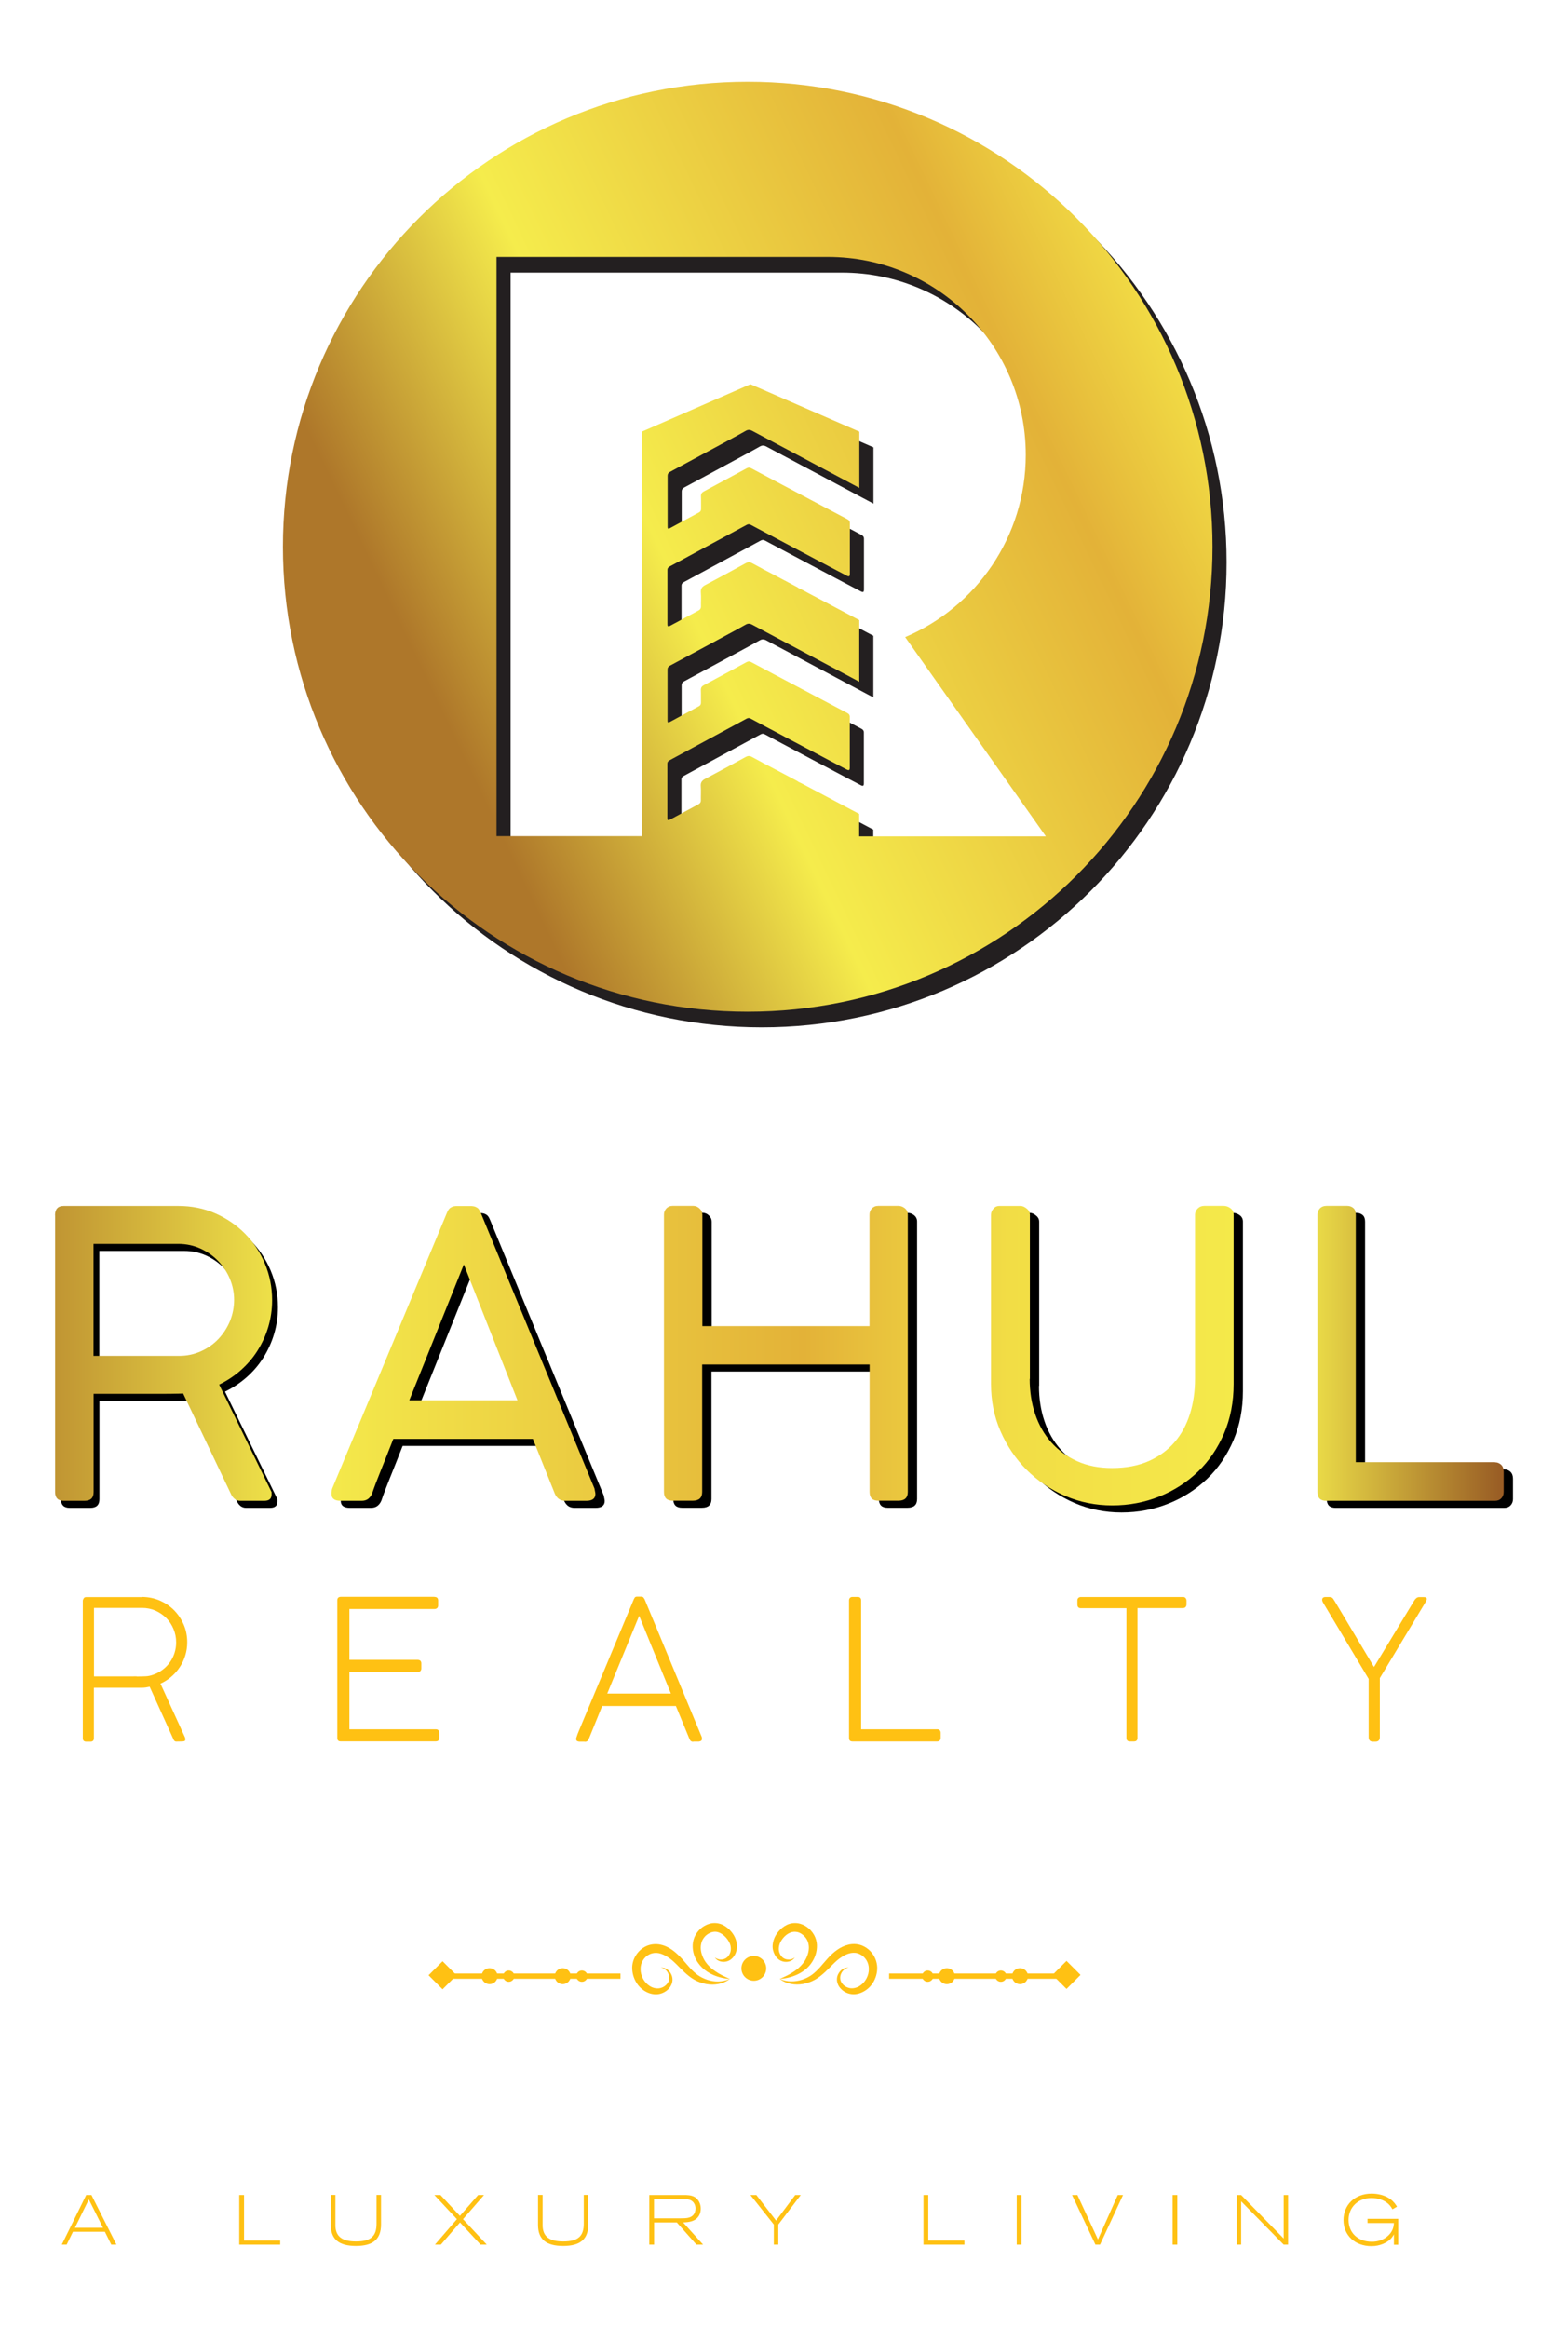 <?xml version="1.0" encoding="utf-8"?>
<!-- Generator: Adobe Illustrator 25.4.1, SVG Export Plug-In . SVG Version: 6.00 Build 0)  -->
<svg version="1.1" id="Layer_1" xmlns="http://www.w3.org/2000/svg" xmlns:xlink="http://www.w3.org/1999/xlink" x="0px" y="0px"
	 viewBox="0 0 166.99 247.79" style="enable-background:new 0 0 166.99 247.79;" xml:space="preserve">
<style type="text/css">
	.st0{fill:#93B6D6;}
	.st1{fill:#005EAD;}
	.st2{fill:#FFC113;}
	.st3{fill:#231F20;}
	.st4{fill:url(#SVGID_00000070077405396814869630000012140776408382665906_);}
	
		.st5{clip-path:url(#SVGID_00000098198055929608567930000002640616906257125543_);fill:url(#SVGID_00000016768436142872619490000016748891485508799662_);}
	
		.st6{clip-path:url(#SVGID_00000086687582742257880740000010350755672624919720_);fill:url(#SVGID_00000049912965912522028180000011942183131321771957_);}
	
		.st7{clip-path:url(#SVGID_00000150101848896359145800000010348260582982138295_);fill:url(#SVGID_00000168809459705869159330000011839973758300206012_);}
	
		.st8{clip-path:url(#SVGID_00000018200751453561308240000016211162397739635592_);fill:url(#SVGID_00000111890844131187236910000001304913594145932943_);}
	
		.st9{clip-path:url(#SVGID_00000151532704594400544990000010134757970906955165_);fill:url(#SVGID_00000023978767933991968330000009210080162015448474_);}
	.st10{fill:url(#SVGID_00000108294272611732454600000012682224359688855722_);}
	
		.st11{clip-path:url(#SVGID_00000159465442744892339540000003191513466306966679_);fill:url(#SVGID_00000173133700667033651590000010547978835088136587_);}
	
		.st12{clip-path:url(#SVGID_00000094577677450714450710000005263603890531680430_);fill:url(#SVGID_00000113353126197933048520000013303660929177616550_);}
	
		.st13{clip-path:url(#SVGID_00000085213062980538240880000005728088271664473531_);fill:url(#SVGID_00000076595029806976685220000002974300000580481725_);}
	
		.st14{clip-path:url(#SVGID_00000179634111681740916710000008221957000513552773_);fill:url(#SVGID_00000054948968976864315600000016446256946640001952_);}
	
		.st15{clip-path:url(#SVGID_00000047039494198594443090000011294734682911432329_);fill:url(#SVGID_00000085949611197383595070000001217851021182371987_);}
	.st16{fill:none;stroke:url(#SVGID_00000043441306063134600790000002540374466466458534_);stroke-width:3;stroke-miterlimit:10;}
	.st17{fill:#FFFFFF;}
	.st18{fill:url(#SVGID_00000150075870329357632560000014404271727451024272_);}
	
		.st19{clip-path:url(#SVGID_00000025426967498291323280000006764745422459875746_);fill:url(#SVGID_00000147914201024325993550000017633842988792544934_);}
	
		.st20{clip-path:url(#SVGID_00000134235173321592186570000017292135498284700054_);fill:url(#SVGID_00000030448567687395551540000006629576978156701840_);}
	
		.st21{clip-path:url(#SVGID_00000029028878941810185290000013526957740084791740_);fill:url(#SVGID_00000057107498885870632200000010810777370965870478_);}
	
		.st22{clip-path:url(#SVGID_00000129176917475240463390000008916923900969319317_);fill:url(#SVGID_00000114067022113184647270000012020367882225306252_);}
	
		.st23{clip-path:url(#SVGID_00000073685519693150090020000013287798810972233110_);fill:url(#SVGID_00000012470770311254235320000015234313710625573051_);}
	.st24{fill-rule:evenodd;clip-rule:evenodd;fill:#B4922F;}
	.st25{fill-rule:evenodd;clip-rule:evenodd;fill:#FFFFFF;}
	.st26{fill:none;stroke:#B4922F;stroke-width:0.5;stroke-miterlimit:10;}
	.st27{clip-path:url(#SVGID_00000041264245675096086190000013495845983728712085_);}
	
		.st28{clip-path:url(#SVGID_00000041264245675096086190000013495845983728712085_);fill:none;stroke:url(#SVGID_00000037657795492369240300000009022532153365784455_);stroke-width:4;stroke-miterlimit:10;}
	.st29{fill:none;stroke:url(#SVGID_00000059998186578691687340000005134867100458703232_);stroke-width:3;stroke-miterlimit:10;}
	.st30{fill:url(#SVGID_00000078760561182350051540000013796265918369062278_);}
	
		.st31{clip-path:url(#SVGID_00000143608040797854149020000000762751566145168529_);fill:url(#SVGID_00000104689524036419175560000010422652794712283522_);}
	
		.st32{clip-path:url(#SVGID_00000056396638616854527490000004369158733144921274_);fill:url(#SVGID_00000018219798952178675320000003110624923092736405_);}
	
		.st33{clip-path:url(#SVGID_00000176001665545578921070000010237640696711457199_);fill:url(#SVGID_00000008114883575964651520000017820179461456704170_);}
	
		.st34{clip-path:url(#SVGID_00000128486472662973392940000007053512573892387978_);fill:url(#SVGID_00000162341275283205437290000001837644547489285013_);}
	
		.st35{clip-path:url(#SVGID_00000168803607765479951390000016204345540470308028_);fill:url(#SVGID_00000142165475884298337780000002061765896479947706_);}
	.st36{fill:url(#SVGID_00000163780767882048808550000008239078633245703359_);}
	.st37{fill:url(#SVGID_00000055666140803210409230000001042814882680467618_);}
	.st38{fill:url(#SVGID_00000046311331238971952210000011895143145987570344_);}
	.st39{fill:url(#SVGID_00000086650215253529333850000005011510265038212537_);}
	.st40{fill:url(#SVGID_00000104676203902702683820000011643412981313269389_);}
	.st41{fill:url(#SVGID_00000026865604640359415080000010573629475166138539_);}
	.st42{fill:url(#SVGID_00000165918331562408869810000017617862973167017120_);}
	.st43{fill:url(#SVGID_00000051349722392590287030000016028180299062672021_);}
	.st44{clip-path:url(#SVGID_00000032613841910730646840000012701086363754411703_);}
	.st45{fill:none;stroke:url(#SVGID_00000108303304354849489130000013571672771905113473_);stroke-width:3;stroke-miterlimit:10;}
	.st46{fill:none;stroke:url(#SVGID_00000111168077497461907090000000666142818371439026_);stroke-width:3;stroke-miterlimit:10;}
	.st47{fill:none;stroke:url(#SVGID_00000127724376878397844100000006540757808304662964_);stroke-width:3;stroke-miterlimit:10;}
	.st48{clip-path:url(#SVGID_00000038392758803893410050000003755753368502558887_);fill:#FFFFFF;}
	.st49{clip-path:url(#SVGID_00000038392758803893410050000003755753368502558887_);fill:none;}
	.st50{clip-path:url(#SVGID_00000038392758803893410050000003755753368502558887_);}
	.st51{clip-path:url(#SVGID_00000182529902545505533860000002618244426089113244_);fill:#8E8F90;}
	.st52{clip-path:url(#SVGID_00000094619096108332960790000002609576830297190541_);}
	.st53{clip-path:url(#SVGID_00000094619096108332960790000002609576830297190541_);fill:#8E8F90;}
	
		.st54{clip-path:url(#SVGID_00000038392758803893410050000003755753368502558887_);fill:none;stroke:url(#SVGID_00000001631323539500875500000018274583005088850837_);stroke-width:3;stroke-miterlimit:10;}
	
		.st55{clip-path:url(#SVGID_00000038392758803893410050000003755753368502558887_);fill:none;stroke:url(#SVGID_00000085238258158617723280000001490098708035018426_);stroke-width:3;stroke-miterlimit:10;}
	.st56{opacity:0.88;}
	.st57{fill:none;stroke:#005EAD;stroke-miterlimit:10;}
	.st58{fill:none;stroke:url(#SVGID_00000031204975722085548980000007116917491443392421_);stroke-width:3;stroke-miterlimit:10;}
	.st59{fill:#B4922F;}
	.st60{opacity:0.2;clip-path:url(#SVGID_00000119823095839064617260000008987527177573196436_);}
	.st61{opacity:0.11;}
	.st62{fill:#1F427C;}
	.st63{fill:#C29144;}
	.st64{clip-path:url(#SVGID_00000160875027032463309040000008995995426597019293_);}
	.st65{clip-path:url(#SVGID_00000032627155000289582770000008039271232202310060_);}
	.st66{clip-path:url(#SVGID_00000084526928530560863640000018003473435338962821_);}
	.st67{fill:url(#SVGID_00000003807686185782007500000010547976861567965112_);}
	
		.st68{clip-path:url(#SVGID_00000180353435552202847810000013739534110927285905_);fill:url(#SVGID_00000087381942268553541820000010027901368436468609_);}
	
		.st69{clip-path:url(#SVGID_00000082354788468796602680000007888919644758207401_);fill:url(#SVGID_00000052804652605433054270000012537460657670975916_);}
	
		.st70{clip-path:url(#SVGID_00000146466362060778655630000008479193770156215175_);fill:url(#SVGID_00000175288823004058247640000009432190011894001305_);}
	
		.st71{clip-path:url(#SVGID_00000019673509396851890800000002641749273356454810_);fill:url(#SVGID_00000144338562975480359260000009659476490729470911_);}
	
		.st72{clip-path:url(#SVGID_00000101790159366943280350000017412144958318393728_);fill:url(#SVGID_00000137094830861699523410000007539144336177714610_);}
	
		.st73{fill:none;stroke:url(#SVGID_00000115495667564206364660000013640214951932250286_);stroke-width:3.638;stroke-miterlimit:10;}
	.st74{opacity:0.28;}
	.st75{clip-path:url(#SVGID_00000016033836800157721720000010087812565203547015_);}
	.st76{fill:none;}
	.st77{opacity:0.4;clip-path:url(#SVGID_00000142148337512760686490000011464728514911493039_);}
	.st78{opacity:0.4;}
	.st79{clip-path:url(#SVGID_00000060001617819123739270000015032871090048359571_);}
	.st80{opacity:0.4;clip-path:url(#SVGID_00000057105736743141799940000004305074912803959700_);}
	.st81{clip-path:url(#SVGID_00000172438149491402259460000003690617594857125027_);}
	.st82{clip-path:url(#SVGID_00000145045485407820041670000000408710608721243278_);}
	.st83{fill:none;stroke:#B4922F;stroke-width:1.679;stroke-miterlimit:10;}
	.st84{fill:none;stroke:#B4922F;stroke-width:1.627;stroke-miterlimit:10;}
	.st85{opacity:0.2;}
	.st86{opacity:0.5;}
	.st87{fill:none;stroke:#FFFFFF;stroke-miterlimit:10;}
	.st88{fill:none;stroke:#FFFFFF;stroke-width:0.95;stroke-miterlimit:10;}
	.st89{fill:#FFFFFF;stroke:#414142;stroke-width:0.75;stroke-miterlimit:10;}
	.st90{fill-rule:evenodd;clip-rule:evenodd;fill:#D29751;}
	.st91{fill-rule:evenodd;clip-rule:evenodd;fill:#1F427C;}
	.st92{fill:url(#SVGID_00000127743418007759318560000012640526180282250651_);}
	
		.st93{clip-path:url(#SVGID_00000124844457585091143120000005201357603577233598_);fill:url(#SVGID_00000151539327696348602350000011930882108208860854_);}
	
		.st94{clip-path:url(#SVGID_00000080906482488750479480000017937712352714749062_);fill:url(#SVGID_00000158708543625278423760000017349914066673628562_);}
	
		.st95{clip-path:url(#SVGID_00000041987632221816757360000005983076052630424497_);fill:url(#SVGID_00000052105081014003600170000002716430621085589905_);}
	
		.st96{clip-path:url(#SVGID_00000027599458028557337100000011723454516725895306_);fill:url(#SVGID_00000088816007308076364900000017151693267987272882_);}
	
		.st97{clip-path:url(#SVGID_00000029763326002411437140000001928547760312209830_);fill:url(#SVGID_00000178890895853360756440000009972124203697991049_);}
</style>
<g>
	<g>
		<path class="st2" d="M15.15,169.99c0.67,0.01,1.3,0.14,1.88,0.39c0.58,0.26,1.09,0.6,1.52,1.04c0.43,0.44,0.77,0.95,1.02,1.53
			c0.25,0.58,0.37,1.21,0.37,1.87c0,0.49-0.07,0.96-0.21,1.41s-0.33,0.86-0.59,1.24c-0.25,0.38-0.55,0.72-0.9,1.02
			c-0.35,0.3-0.73,0.54-1.15,0.73l2.6,5.7c0.03,0.08,0.05,0.14,0.05,0.19c0,0.07-0.01,0.12-0.02,0.16
			c-0.01,0.03-0.05,0.06-0.11,0.08c-0.06,0.02-0.16,0.03-0.29,0.03c-0.13,0-0.32,0.01-0.56,0.01c-0.12,0-0.21-0.07-0.27-0.2
			l-2.55-5.64c-0.14,0.03-0.28,0.06-0.42,0.08c-0.14,0.02-0.3,0.03-0.48,0.03h-5.04v5.37c0,0.25-0.12,0.37-0.37,0.37H9.19
			c-0.25,0-0.37-0.12-0.37-0.37v-14.68c0.04-0.12,0.09-0.21,0.13-0.26c0.05-0.05,0.13-0.08,0.24-0.08H15.15z M14.55,178.46h0.17
			c0.27,0,0.54-0.01,0.8-0.02c0.26-0.01,0.52-0.07,0.78-0.16c0.36-0.12,0.69-0.3,0.99-0.52c0.3-0.22,0.56-0.48,0.78-0.78
			c0.22-0.3,0.39-0.63,0.51-1c0.12-0.37,0.18-0.75,0.18-1.15c0-0.5-0.09-0.97-0.28-1.42c-0.19-0.45-0.44-0.84-0.77-1.17
			c-0.33-0.33-0.71-0.59-1.15-0.79c-0.44-0.19-0.92-0.29-1.43-0.29h-5.12v7.29H14.55z"/>
		<path class="st2" d="M46.27,169.99c0.26,0,0.39,0.13,0.39,0.39v0.51c0,0.12-0.03,0.21-0.1,0.28s-0.17,0.11-0.31,0.11h-9.04v5.41
			h7.27c0.12,0,0.21,0.03,0.28,0.09c0.07,0.06,0.11,0.16,0.11,0.29v0.53c0,0.12-0.03,0.21-0.1,0.28c-0.07,0.07-0.16,0.1-0.29,0.1
			h-7.27v6.1h9.18c0.26,0,0.39,0.13,0.39,0.38v0.54c0,0.25-0.13,0.37-0.38,0.37H36.25c-0.1,0-0.18-0.03-0.24-0.09
			c-0.06-0.06-0.09-0.15-0.09-0.27v-14.64c0-0.14,0.03-0.24,0.1-0.3c0.07-0.06,0.16-0.09,0.28-0.09H46.27z"/>
		<path class="st2" d="M61.37,185.01c0.05-0.16,0.1-0.31,0.15-0.44c0.05-0.13,0.1-0.26,0.15-0.37l5.82-13.94
			c0.03-0.08,0.08-0.15,0.12-0.21s0.13-0.09,0.24-0.09h0.04h0.34h0.04c0.12,0,0.2,0.03,0.25,0.09s0.09,0.12,0.13,0.19l6.08,14.65
			c0.01,0.01,0.01,0.05,0.02,0.1c0.01,0.05,0.01,0.09,0.01,0.11c0,0.17-0.11,0.26-0.33,0.29h-0.55c-0.01,0-0.03,0-0.04,0.01
			c-0.01,0-0.03,0.01-0.04,0.01c-0.17,0-0.3-0.1-0.37-0.29l-1.45-3.52h-7.85c-0.27,0.66-0.53,1.29-0.77,1.9
			c-0.25,0.6-0.47,1.15-0.67,1.65c-0.08,0.17-0.2,0.26-0.36,0.26c-0.04,0-0.07,0-0.09-0.01h-0.55c-0.22-0.02-0.33-0.11-0.33-0.27
			c0-0.01,0-0.03,0-0.05C61.36,185.04,61.36,185.02,61.37,185.01z M64.67,180.28h6.78l-3.38-8.28L64.67,180.28z"/>
		<path class="st2" d="M99.8,184.08c0.12,0,0.21,0.03,0.28,0.1s0.1,0.16,0.1,0.29v0.54c0,0.11-0.03,0.2-0.1,0.27
			c-0.07,0.07-0.16,0.1-0.28,0.1h-9.01c-0.25,0-0.37-0.12-0.37-0.37v-14.65c0-0.11,0.03-0.2,0.1-0.27c0.07-0.07,0.16-0.1,0.28-0.1
			h0.54c0.12,0,0.21,0.03,0.27,0.09c0.07,0.06,0.1,0.16,0.1,0.28v13.72H99.8z"/>
		<path class="st2" d="M125.95,169.99c0.12,0,0.21,0.03,0.28,0.09c0.07,0.06,0.12,0.16,0.13,0.28v0.42c0,0.12-0.03,0.21-0.1,0.29
			c-0.07,0.08-0.17,0.11-0.31,0.11h-4.81V185c0,0.26-0.13,0.38-0.38,0.38h-0.42c-0.26,0-0.38-0.13-0.38-0.38v-13.81h-4.85
			c-0.25,0-0.37-0.13-0.37-0.4v-0.42c0-0.12,0.03-0.21,0.1-0.27c0.07-0.07,0.16-0.1,0.27-0.1H125.95z"/>
		<path class="st2" d="M140.9,170.59c-0.06-0.1-0.09-0.2-0.09-0.29c0-0.2,0.12-0.3,0.37-0.3h0.36c0.08,0,0.14,0.01,0.19,0.02
			c0.05,0.01,0.1,0.03,0.15,0.06c0.04,0.03,0.09,0.08,0.13,0.15c0.04,0.07,0.1,0.16,0.17,0.27l4.15,6.95l4.29-7.08
			c0.15-0.24,0.32-0.36,0.52-0.36h0.51c0.2,0,0.3,0.07,0.3,0.2c-0.01,0.03-0.02,0.08-0.03,0.12c-0.01,0.05-0.04,0.1-0.07,0.16
			l-4.9,8.14v6.29c0,0.32-0.16,0.48-0.48,0.48h-0.25c-0.31,0-0.46-0.16-0.46-0.48v-6.2L140.9,170.59z"/>
	</g>
	<g>
		<path class="st2" d="M9.74,233.66l2.66,5.28h-0.55l-0.68-1.37H7.77l-0.67,1.37H6.58l2.6-5.28H9.74z M9.46,234.13l-1.48,3.02h2.99
			L9.46,234.13z"/>
		<path class="st2" d="M25.99,233.66v4.84h3.85v0.44h-4.36v-5.28H25.99z"/>
		<path class="st2" d="M35.23,233.65h0.49v3.15c-0.03,1.35,0.81,1.8,2.19,1.8c1.62,0,2.19-0.58,2.19-1.89v-3.06h0.48v3.14
			c0,1.6-0.88,2.29-2.67,2.29c-1.8,0-2.68-0.7-2.68-2.23V233.65z"/>
		<path class="st2" d="M50.92,233.66h0.63l-2.24,2.57l2.53,2.71h-0.66l-2.19-2.36l-2.04,2.36h-0.63l2.34-2.71l-2.4-2.57h0.65
			l2.07,2.22L50.92,233.66z"/>
		<path class="st2" d="M57.3,233.65h0.49v3.15c-0.03,1.35,0.81,1.8,2.19,1.8c1.62,0,2.19-0.58,2.19-1.89v-3.06h0.48v3.14
			c0,1.6-0.88,2.29-2.67,2.29c-1.8,0-2.68-0.7-2.68-2.23V233.65z"/>
		<path class="st2" d="M72.8,233.66c0.36,0,0.79,0,1.16,0.2c0.4,0.23,0.67,0.7,0.67,1.24c0,0.38-0.12,0.82-0.51,1.12
			c-0.4,0.31-0.97,0.34-1.37,0.36l2.13,2.36h-0.71l-2.09-2.36h-2.42v2.36h-0.51v-5.28H72.8z M69.65,236.14h2.84
			c0.54,0,1.02-0.01,1.33-0.34c0.18-0.19,0.25-0.47,0.25-0.71c0-0.34-0.16-0.63-0.36-0.78c-0.27-0.21-0.61-0.21-0.9-0.21h-3.16
			V236.14z"/>
		<path class="st2" d="M84.69,233.66h0.59l-2.39,3.14v2.14h-0.48v-2.14l-2.49-3.14h0.63l2.1,2.72L84.69,233.66z"/>
		<path class="st2" d="M98.86,233.66v4.84h3.85v0.44h-4.36v-5.28H98.86z"/>
		<path class="st2" d="M108.28,233.66h0.5v5.28h-0.5V233.66z"/>
		<path class="st2" d="M119.04,233.66h0.56l-2.45,5.28h-0.49l-2.49-5.28h0.57l2.19,4.73L119.04,233.66z"/>
		<path class="st2" d="M124.88,233.66h0.5v5.28h-0.5V233.66z"/>
		<path class="st2" d="M137.18,233.66v5.28h-0.47l-4.53-4.61v4.61h-0.47v-5.28h0.47l4.53,4.63v-4.63H137.18z"/>
		<path class="st2" d="M148.44,237.86c-0.07,0.13-0.2,0.37-0.49,0.61c-0.3,0.25-0.96,0.63-1.89,0.63c-1.77,0-2.98-1.16-2.98-2.77
			c0-1.59,1.17-2.82,3-2.82c0.71,0,1.45,0.19,1.98,0.58c0.38,0.28,0.58,0.58,0.72,0.81l-0.49,0.28c-0.1-0.18-0.21-0.37-0.45-0.59
			c-0.49-0.43-1.14-0.61-1.79-0.61c-1.46,0-2.43,1.03-2.43,2.33c0,1.35,0.97,2.32,2.49,2.32c0.63,0,1.25-0.2,1.71-0.63
			c0.56-0.51,0.61-1.05,0.63-1.36h-2.81v-0.45h3.27v2.76h-0.46V237.86z"/>
	</g>
	<g>
		<g>
			<g>
				<g>
					<g>
						<rect x="47.93" y="210.08" class="st2" width="18.15" height="0.56"/>
					</g>
				</g>
			</g>
			<g>
				<g>
					<circle class="st2" cx="52.14" cy="210.36" r="0.85"/>
				</g>
				<g>
					<path class="st2" d="M54.78,210.36c0,0.33-0.27,0.6-0.6,0.6c-0.33,0-0.6-0.27-0.6-0.6s0.27-0.6,0.6-0.6
						C54.51,209.76,54.78,210.03,54.78,210.36z"/>
				</g>
			</g>
			<g>
				<g>
					<circle class="st2" cx="59.93" cy="210.36" r="0.85"/>
				</g>
				<g>
					<circle class="st2" cx="61.97" cy="210.36" r="0.6"/>
				</g>
			</g>
			<g>
				<g>
					<g>
						<path class="st2" d="M70.37,209.45c0.21-0.02,0.43,0.03,0.62,0.15c0.19,0.12,0.35,0.29,0.46,0.49
							c0.11,0.2,0.18,0.44,0.17,0.68c-0.01,0.24-0.09,0.48-0.22,0.69c-0.26,0.41-0.7,0.7-1.19,0.8c-0.5,0.1-1.01-0.02-1.43-0.25
							c-0.86-0.46-1.4-1.41-1.45-2.39c-0.03-0.49,0.1-1.01,0.37-1.44c0.26-0.43,0.64-0.79,1.11-1.01c0.47-0.22,1.02-0.27,1.51-0.17
							c0.49,0.1,0.93,0.32,1.3,0.59c0.37,0.27,0.7,0.59,0.99,0.9c0.29,0.32,0.55,0.64,0.82,0.94c0.27,0.3,0.55,0.57,0.86,0.8
							c0.31,0.22,0.67,0.4,1.04,0.52c0.75,0.25,1.59,0.26,2.37-0.08c-0.67,0.53-1.61,0.68-2.48,0.53c-0.44-0.08-0.86-0.23-1.26-0.45
							c-0.4-0.22-0.74-0.51-1.06-0.8c-0.64-0.59-1.15-1.23-1.79-1.62c-0.31-0.2-0.64-0.36-0.97-0.42c-0.33-0.06-0.65-0.02-0.94,0.11
							c-0.29,0.13-0.55,0.36-0.72,0.64c-0.18,0.28-0.26,0.6-0.26,0.94c-0.01,0.69,0.35,1.39,0.93,1.78c0.29,0.2,0.63,0.3,0.97,0.28
							c0.33-0.02,0.68-0.19,0.9-0.46c0.24-0.26,0.32-0.64,0.19-1C71.1,209.84,70.8,209.51,70.37,209.45z"/>
					</g>
				</g>
				<g>
					<g>
						<path class="st2" d="M77.75,210.66c-0.62-0.04-1.23-0.18-1.82-0.44c-0.58-0.26-1.14-0.66-1.54-1.21
							c-0.41-0.54-0.65-1.24-0.62-1.97c0.02-0.36,0.12-0.74,0.3-1.06c0.18-0.32,0.43-0.61,0.73-0.83c0.3-0.21,0.66-0.38,1.05-0.43
							c0.39-0.05,0.8,0.02,1.14,0.19c0.34,0.17,0.62,0.4,0.85,0.67c0.23,0.26,0.42,0.57,0.53,0.91c0.11,0.34,0.16,0.71,0.08,1.08
							c-0.08,0.36-0.25,0.69-0.52,0.93c-0.54,0.51-1.47,0.42-1.8-0.14c0.24,0.2,0.54,0.26,0.81,0.22c0.27-0.04,0.5-0.18,0.65-0.39
							c0.15-0.2,0.24-0.45,0.24-0.7c0.01-0.24-0.04-0.49-0.16-0.72c-0.23-0.45-0.63-0.86-1.06-1.04c-0.22-0.09-0.43-0.12-0.65-0.08
							c-0.22,0.03-0.43,0.13-0.62,0.26c-0.2,0.13-0.36,0.32-0.48,0.52c-0.13,0.21-0.18,0.43-0.22,0.68
							c-0.06,0.49,0.09,1.02,0.35,1.5c0.27,0.47,0.67,0.88,1.16,1.21C76.63,210.16,77.18,210.42,77.75,210.66z"/>
					</g>
				</g>
			</g>
			<g>
				
					<rect x="46.09" y="209.18" transform="matrix(-0.707 -0.707 0.707 -0.707 -68.171 392.233)" class="st2" width="2.11" height="2.11"/>
			</g>
		</g>
		<g>
			<g>
				<g>
					<g>
						<rect x="94.69" y="210.08" class="st2" width="18.15" height="0.56"/>
					</g>
				</g>
			</g>
			<g>
				<g>
					<path class="st2" d="M107.78,210.36c0,0.47,0.38,0.85,0.85,0.85c0.47,0,0.85-0.38,0.85-0.85c0-0.47-0.38-0.85-0.85-0.85
						C108.16,209.51,107.78,209.89,107.78,210.36z"/>
				</g>
				<g>
					<circle class="st2" cx="106.59" cy="210.36" r="0.6"/>
				</g>
			</g>
			<g>
				<g>
					<circle class="st2" cx="100.84" cy="210.36" r="0.85"/>
				</g>
				<g>
					<circle class="st2" cx="98.8" cy="210.36" r="0.6"/>
				</g>
			</g>
			<g>
				<g>
					<g>
						<path class="st2" d="M90.39,209.45c-0.42,0.06-0.73,0.39-0.85,0.74c-0.13,0.36-0.04,0.74,0.19,1c0.22,0.27,0.57,0.43,0.9,0.46
							c0.33,0.02,0.68-0.08,0.97-0.28c0.58-0.39,0.94-1.09,0.93-1.78c0-0.34-0.09-0.67-0.26-0.94c-0.17-0.28-0.43-0.51-0.72-0.64
							c-0.29-0.14-0.6-0.17-0.94-0.11c-0.33,0.06-0.66,0.22-0.97,0.42c-0.64,0.39-1.15,1.04-1.79,1.62
							c-0.32,0.29-0.66,0.58-1.06,0.8c-0.4,0.22-0.82,0.37-1.26,0.45c-0.87,0.15-1.81,0-2.48-0.53c0.77,0.34,1.62,0.32,2.37,0.08
							c0.37-0.12,0.73-0.3,1.04-0.52c0.31-0.23,0.59-0.5,0.86-0.8c0.27-0.3,0.53-0.62,0.82-0.94c0.29-0.32,0.62-0.64,0.99-0.9
							c0.37-0.27,0.81-0.48,1.3-0.59c0.49-0.1,1.04-0.06,1.51,0.17c0.47,0.22,0.85,0.58,1.11,1.01c0.26,0.43,0.39,0.95,0.37,1.44
							c-0.04,0.98-0.58,1.93-1.45,2.39c-0.42,0.23-0.93,0.36-1.43,0.25c-0.49-0.1-0.92-0.39-1.19-0.8
							c-0.13-0.21-0.21-0.45-0.22-0.69c-0.01-0.25,0.05-0.48,0.17-0.68c0.11-0.2,0.27-0.37,0.46-0.49
							C89.96,209.48,90.19,209.43,90.39,209.45z"/>
					</g>
				</g>
				<g>
					<g>
						<path class="st2" d="M83.02,210.66c0.57-0.24,1.12-0.5,1.6-0.84c0.48-0.33,0.89-0.74,1.16-1.21c0.26-0.48,0.41-1.01,0.35-1.5
							c-0.03-0.25-0.09-0.47-0.22-0.68c-0.12-0.2-0.29-0.39-0.48-0.52c-0.19-0.14-0.41-0.24-0.62-0.26
							c-0.21-0.03-0.43-0.01-0.65,0.08c-0.44,0.17-0.84,0.59-1.06,1.04c-0.11,0.23-0.16,0.48-0.16,0.72c0.01,0.25,0.09,0.5,0.24,0.7
							c0.15,0.21,0.37,0.35,0.65,0.39c0.27,0.04,0.57-0.01,0.81-0.22c-0.32,0.56-1.26,0.66-1.8,0.14c-0.27-0.24-0.44-0.58-0.52-0.93
							c-0.08-0.36-0.03-0.74,0.08-1.08c0.11-0.34,0.3-0.65,0.53-0.91c0.23-0.27,0.51-0.5,0.85-0.67c0.34-0.17,0.75-0.24,1.14-0.19
							c0.39,0.05,0.75,0.21,1.05,0.43c0.3,0.22,0.55,0.51,0.73,0.83c0.18,0.32,0.29,0.71,0.3,1.06c0.03,0.73-0.22,1.42-0.62,1.97
							c-0.4,0.56-0.96,0.95-1.54,1.21C84.25,210.48,83.64,210.62,83.02,210.66z"/>
					</g>
				</g>
			</g>
			<g>
				
					<rect x="112.56" y="209.18" transform="matrix(0.707 -0.707 0.707 0.707 -115.38 141.918)" class="st2" width="2.11" height="2.11"/>
			</g>
		</g>
		<g>
			<circle class="st2" cx="80.28" cy="209.53" r="1.32"/>
		</g>
		<g>
			<path class="st2" d="M80.96,209.53c0,0.37-0.3,0.68-0.68,0.68c-0.37,0-0.68-0.3-0.68-0.68c0-0.37,0.3-0.68,0.68-0.68
				C80.66,208.85,80.96,209.15,80.96,209.53z"/>
		</g>
	</g>
	<g>
		<path class="st3" d="M81.13,10.36c-27.34,0-49.5,22.16-49.5,49.5c0,27.34,22.16,49.5,49.5,49.5s49.5-22.16,49.5-49.5
			C130.63,32.52,108.47,10.36,81.13,10.36z M93,90.7v-2.39c-1.83-0.97-3.66-1.94-5.49-2.91c-0.11-0.06-0.22-0.12-0.33-0.18
			l-0.31-0.16c-0.07-0.03-0.14-0.07-0.21-0.1c-0.1-0.04-0.18-0.09-0.25-0.15l-2.74-1.45c-0.09-0.04-0.18-0.09-0.27-0.14
			c-0.04-0.02-0.08-0.05-0.13-0.07l-0.58-0.3v-0.01c-0.37-0.2-0.75-0.4-1.12-0.6c-0.23-0.13-0.43-0.12-0.66,0.01
			c-1.42,0.78-2.85,1.56-4.28,2.31c-0.37,0.19-0.54,0.4-0.5,0.83c0.04,0.48,0,0.97,0.01,1.45c0.01,0.23-0.09,0.36-0.28,0.46
			c-1.01,0.54-2.01,1.08-3.01,1.62c-0.22,0.12-0.28,0.04-0.28-0.17c0-1.92,0-3.85,0-5.77c0-0.21,0.11-0.32,0.28-0.4
			c1.51-0.82,3.02-1.63,4.53-2.45c1.2-0.65,2.41-1.3,3.61-1.95c0.16-0.09,0.3-0.1,0.46-0.01c2.81,1.5,5.62,2.99,8.44,4.48
			c0.59,0.31,1.18,0.62,1.77,0.93c0.25,0.13,0.34,0.09,0.34-0.2c0-1.8,0-3.6,0-5.4c0-0.21-0.1-0.32-0.27-0.41
			c-2.6-1.37-5.2-2.75-7.79-4.12c-0.81-0.43-1.62-0.86-2.42-1.29c-0.18-0.1-0.33-0.11-0.51-0.01c-1.52,0.83-3.04,1.64-4.56,2.46
			c-0.21,0.11-0.32,0.26-0.31,0.52c0.02,0.44,0,0.89,0.01,1.33c0,0.18-0.05,0.3-0.22,0.39c-1.03,0.55-2.06,1.11-3.09,1.67
			c-0.21,0.11-0.25,0.05-0.25-0.15c0-1.81,0-3.62,0-5.43c0-0.2,0.09-0.32,0.26-0.41c2.07-1.11,4.14-2.23,6.21-3.35
			c0.61-0.33,1.23-0.66,1.84-1.01c0.24-0.14,0.44-0.14,0.69-0.01c2.53,1.35,5.06,2.69,7.59,4.04c1.28,0.68,2.55,1.36,3.83,2.04
			v-6.56c-1.83-0.97-3.66-1.94-5.49-2.91c-0.11-0.06-0.22-0.12-0.33-0.18l-0.31-0.16c-0.07-0.03-0.14-0.07-0.21-0.1
			c-0.1-0.04-0.18-0.09-0.25-0.15l-2.74-1.45c-0.09-0.04-0.18-0.09-0.27-0.14c-0.04-0.02-0.08-0.05-0.13-0.07l-0.58-0.3v-0.01
			c-0.37-0.2-0.75-0.4-1.12-0.6c-0.23-0.13-0.43-0.12-0.66,0.01c-1.42,0.78-2.85,1.56-4.28,2.31c-0.37,0.19-0.54,0.4-0.5,0.83
			c0.04,0.48,0,0.97,0.01,1.45c0.01,0.23-0.09,0.36-0.28,0.46c-1.01,0.54-2.01,1.08-3.01,1.62c-0.22,0.12-0.28,0.04-0.28-0.17
			c0-1.92,0-3.85,0-5.77c0-0.21,0.11-0.32,0.28-0.4c1.51-0.82,3.02-1.63,4.53-2.45c1.2-0.65,2.41-1.3,3.61-1.95
			c0.16-0.09,0.3-0.1,0.46-0.01c2.81,1.5,5.62,2.99,8.44,4.48c0.59,0.31,1.18,0.62,1.77,0.93c0.25,0.13,0.34,0.09,0.34-0.2
			c0-1.8,0-3.6,0-5.4c0-0.21-0.1-0.32-0.27-0.41c-2.6-1.37-5.2-2.75-7.79-4.12c-0.81-0.43-1.62-0.86-2.42-1.29
			c-0.18-0.1-0.33-0.11-0.51-0.01c-1.52,0.83-3.04,1.64-4.56,2.46c-0.21,0.11-0.32,0.26-0.31,0.52c0.02,0.44,0,0.88,0.01,1.33
			c0,0.18-0.05,0.3-0.22,0.39c-1.03,0.55-2.06,1.11-3.09,1.67c-0.21,0.11-0.25,0.05-0.25-0.15c0-1.81,0-3.62,0-5.43
			c0-0.2,0.09-0.32,0.26-0.41c2.07-1.11,4.14-2.23,6.21-3.35c0.61-0.33,1.23-0.66,1.84-1.01c0.24-0.14,0.44-0.14,0.69-0.01
			c2.53,1.35,5.06,2.69,7.59,4.04c1.28,0.68,2.55,1.36,3.83,2.04v-5.99l-11.6-5.05l-11.56,5.05v9.6v25.31v8.15H54.38V53.79V29.02
			h15.46h19.83c11.64,0,21.07,9.43,21.07,21.07c0,8.72-5.29,16.2-12.84,19.4l14.98,21.21H93z"/>
		
			<linearGradient id="SVGID_00000088842838929066827030000002468441226326410138_" gradientUnits="userSpaceOnUse" x1="46.248" y1="74.159" x2="165.722" y2="17.02">
			<stop  offset="0" style="stop-color:#AE772A"/>
			<stop  offset="0.215" style="stop-color:#F5EC4C"/>
			<stop  offset="0.532" style="stop-color:#E3B238"/>
			<stop  offset="0.662" style="stop-color:#F2DD45"/>
			<stop  offset="0.841" style="stop-color:#F5EC4C"/>
			<stop  offset="1" style="stop-color:#87411D"/>
		</linearGradient>
		<path style="fill:url(#SVGID_00000088842838929066827030000002468441226326410138_);" d="M79.63,8.7
			c-27.34,0-49.5,22.16-49.5,49.5c0,27.34,22.16,49.5,49.5,49.5s49.5-22.16,49.5-49.5C129.13,30.86,106.97,8.7,79.63,8.7z
			 M91.5,89.03v-2.39c-1.83-0.97-3.66-1.94-5.49-2.91c-0.11-0.06-0.22-0.12-0.33-0.18l-0.31-0.16c-0.07-0.03-0.14-0.07-0.21-0.1
			c-0.1-0.04-0.18-0.09-0.25-0.15l-2.74-1.45c-0.09-0.04-0.18-0.09-0.27-0.14c-0.04-0.02-0.08-0.05-0.13-0.07l-0.58-0.3v-0.01
			c-0.37-0.2-0.75-0.4-1.12-0.6c-0.23-0.13-0.43-0.12-0.66,0.01c-1.42,0.78-2.85,1.56-4.28,2.31c-0.37,0.19-0.54,0.4-0.5,0.83
			c0.04,0.48,0,0.97,0.01,1.45c0.01,0.23-0.09,0.36-0.28,0.46c-1.01,0.54-2.01,1.08-3.01,1.62c-0.22,0.12-0.28,0.04-0.28-0.17
			c0-1.92,0-3.85,0-5.77c0-0.21,0.11-0.32,0.28-0.4c1.51-0.82,3.02-1.63,4.53-2.45c1.2-0.65,2.41-1.3,3.61-1.95
			c0.16-0.09,0.3-0.1,0.46-0.01c2.81,1.5,5.62,2.99,8.44,4.48c0.59,0.31,1.18,0.62,1.77,0.93c0.25,0.13,0.34,0.09,0.34-0.2
			c0-1.8,0-3.6,0-5.4c0-0.21-0.1-0.32-0.27-0.41c-2.6-1.37-5.2-2.75-7.79-4.12c-0.81-0.43-1.62-0.86-2.42-1.29
			c-0.18-0.1-0.33-0.11-0.51-0.01c-1.52,0.83-3.04,1.64-4.56,2.46c-0.21,0.11-0.32,0.26-0.31,0.52c0.02,0.44,0,0.89,0.01,1.33
			c0,0.18-0.05,0.3-0.22,0.39c-1.03,0.55-2.06,1.11-3.09,1.67c-0.21,0.11-0.25,0.05-0.25-0.15c0-1.81,0-3.62,0-5.43
			c0-0.2,0.09-0.32,0.26-0.41c2.07-1.11,4.14-2.23,6.21-3.35c0.61-0.33,1.23-0.66,1.84-1.01c0.24-0.14,0.44-0.14,0.69-0.01
			c2.53,1.35,5.06,2.69,7.59,4.04c1.28,0.68,2.55,1.36,3.83,2.04v-6.56c-1.83-0.97-3.66-1.94-5.49-2.91
			c-0.11-0.06-0.22-0.12-0.33-0.18l-0.31-0.16c-0.07-0.03-0.14-0.07-0.21-0.1c-0.1-0.04-0.18-0.09-0.25-0.15l-2.74-1.45
			c-0.09-0.04-0.18-0.09-0.27-0.14c-0.04-0.02-0.08-0.05-0.13-0.07l-0.58-0.3v-0.01c-0.37-0.2-0.75-0.4-1.12-0.6
			c-0.23-0.13-0.43-0.12-0.66,0.01c-1.42,0.78-2.85,1.56-4.28,2.31c-0.37,0.19-0.54,0.4-0.5,0.83c0.04,0.48,0,0.97,0.01,1.45
			c0.01,0.23-0.09,0.36-0.28,0.46c-1.01,0.54-2.01,1.08-3.01,1.62c-0.22,0.12-0.28,0.04-0.28-0.17c0-1.92,0-3.85,0-5.77
			c0-0.21,0.11-0.32,0.28-0.4c1.51-0.82,3.02-1.63,4.53-2.45c1.2-0.65,2.41-1.3,3.61-1.95c0.16-0.09,0.3-0.1,0.46-0.01
			c2.81,1.5,5.62,2.99,8.44,4.48c0.59,0.31,1.18,0.62,1.77,0.93c0.25,0.13,0.34,0.09,0.34-0.2c0-1.8,0-3.6,0-5.4
			c0-0.21-0.1-0.32-0.27-0.41c-2.6-1.37-5.2-2.75-7.79-4.12c-0.81-0.43-1.62-0.86-2.42-1.29c-0.18-0.1-0.33-0.11-0.51-0.01
			c-1.52,0.83-3.04,1.64-4.56,2.46c-0.21,0.11-0.32,0.26-0.31,0.52c0.02,0.44,0,0.88,0.01,1.33c0,0.18-0.05,0.3-0.22,0.39
			c-1.03,0.55-2.06,1.11-3.09,1.67c-0.21,0.11-0.25,0.05-0.25-0.15c0-1.81,0-3.62,0-5.43c0-0.2,0.09-0.32,0.26-0.41
			c2.07-1.11,4.14-2.23,6.21-3.35c0.61-0.33,1.23-0.66,1.84-1.01c0.24-0.14,0.44-0.14,0.69-0.01c2.53,1.35,5.06,2.69,7.59,4.04
			c1.28,0.68,2.55,1.36,3.83,2.04v-5.99l-11.6-5.05l-11.56,5.05v9.6v25.31v8.15H52.88V52.12V27.35h15.46h19.83
			c11.64,0,21.07,9.43,21.07,21.07c0,8.72-5.29,16.2-12.84,19.4l14.98,21.21H91.5z"/>
	</g>
	<g>
		<g>
			<g>
				<path d="M6.48,130.13c0-0.68,0.31-1.01,0.93-1.01h12.2c1.41,0,2.72,0.26,3.93,0.79c1.21,0.53,2.27,1.25,3.17,2.16
					c0.9,0.91,1.61,1.97,2.12,3.19c0.51,1.22,0.77,2.52,0.77,3.9c0,0.99-0.14,1.93-0.41,2.84c-0.27,0.91-0.66,1.75-1.15,2.53
					c-0.49,0.78-1.09,1.47-1.78,2.08c-0.69,0.61-1.46,1.12-2.3,1.53l5.58,11.44v0.27c0,0.44-0.26,0.66-0.78,0.66h-2.56
					c-0.44,0-0.78-0.26-1.01-0.78l-5.07-10.65c-0.11,0.01-0.24,0.02-0.37,0.02s-0.32,0-0.57,0.01c-0.25,0.01-0.57,0.01-0.98,0.01
					c-0.41,0-0.95,0-1.62,0c-0.67,0-1.49,0-2.46,0s-2.15,0-3.53,0v10.46c0,0.62-0.32,0.93-0.97,0.93h-2.2
					c-0.62,0-0.93-0.31-0.93-0.93V130.13z M25.55,139.12c0-0.78-0.15-1.52-0.45-2.24c-0.3-0.72-0.72-1.35-1.25-1.9
					c-0.53-0.55-1.16-0.99-1.88-1.32c-0.73-0.33-1.51-0.5-2.36-0.5h-9.03v11.92h9.11c0.83,0,1.61-0.16,2.33-0.49
					c0.72-0.32,1.34-0.76,1.86-1.31c0.52-0.55,0.93-1.18,1.23-1.9C25.4,140.66,25.55,139.9,25.55,139.12z"/>
				<path d="M40.62,159.73c-0.1,0.24-0.24,0.43-0.42,0.57c-0.18,0.14-0.42,0.21-0.7,0.21h-2.24c-0.65,0-0.97-0.25-0.97-0.74
					c0-0.1,0-0.18,0.01-0.24c0.01-0.06,0.02-0.12,0.03-0.18c0.01-0.06,0.03-0.11,0.04-0.15l12.2-29.3c0.03-0.07,0.06-0.15,0.11-0.24
					c0.04-0.09,0.1-0.18,0.17-0.25c0.07-0.08,0.17-0.14,0.31-0.2s0.31-0.08,0.54-0.08h1.4c0.21,0,0.38,0.03,0.52,0.08
					c0.13,0.06,0.24,0.12,0.31,0.2c0.07,0.08,0.13,0.16,0.17,0.25c0.04,0.09,0.08,0.17,0.11,0.24l12.09,29.3
					c0.01,0.07,0.03,0.14,0.04,0.21c0.01,0.07,0.03,0.14,0.04,0.2c0.01,0.06,0.02,0.12,0.02,0.16c0,0.49-0.32,0.74-0.97,0.74h-2.24
					c-0.28,0-0.51-0.07-0.7-0.21c-0.18-0.14-0.32-0.33-0.42-0.57l-2.33-5.81H42.88c-0.49,1.25-0.94,2.39-1.35,3.4
					C41.12,158.33,40.82,159.13,40.62,159.73z M44.58,149.81H56.1l-5.71-14.46L44.58,149.81z"/>
				<path d="M93.59,130.05c0-0.25,0.08-0.47,0.25-0.66c0.17-0.18,0.39-0.28,0.68-0.28h2.13c0.25,0,0.49,0.08,0.7,0.25
					c0.21,0.17,0.32,0.39,0.32,0.68v29.53c0,0.62-0.34,0.93-1.01,0.93h-2.13c-0.62,0-0.93-0.31-0.93-0.93v-13.57H75.77v13.57
					c0,0.62-0.34,0.93-1.01,0.93h-2.13c-0.62,0-0.93-0.31-0.93-0.93v-29.53c0-0.25,0.08-0.47,0.25-0.66
					c0.17-0.18,0.39-0.28,0.68-0.28h2.18c0.25,0,0.48,0.09,0.68,0.28s0.3,0.4,0.3,0.66v11.86h17.82V130.05z"/>
				<path d="M110.65,147.53c0,1.34,0.19,2.59,0.58,3.74c0.39,1.16,0.96,2.16,1.71,3.01c0.75,0.85,1.67,1.52,2.76,2.01
					c1.08,0.49,2.33,0.73,3.72,0.73c1.49,0,2.8-0.25,3.91-0.74s2.03-1.17,2.76-2.02c0.73-0.85,1.27-1.86,1.63-3.01
					c0.36-1.15,0.54-2.4,0.54-3.72v-17.48c0-0.25,0.1-0.47,0.29-0.66c0.19-0.18,0.43-0.28,0.71-0.28h2.03
					c0.27,0,0.51,0.08,0.74,0.25c0.23,0.17,0.34,0.39,0.34,0.68v18.05c0,1.9-0.34,3.65-1.01,5.23c-0.68,1.58-1.6,2.95-2.78,4.08
					c-1.18,1.13-2.55,2.02-4.12,2.65c-1.57,0.63-3.24,0.95-5.02,0.95s-3.45-0.34-5.01-1.01c-1.56-0.68-2.93-1.6-4.11-2.78
					c-1.18-1.18-2.1-2.55-2.78-4.11c-0.68-1.56-1.01-3.23-1.01-5.01v-18.05c0-0.21,0.08-0.42,0.24-0.62
					c0.16-0.2,0.38-0.31,0.64-0.31h2.26c0.21,0,0.43,0.09,0.66,0.28c0.23,0.18,0.34,0.4,0.34,0.66V147.53z"/>
				<path d="M160.2,156.41c0.25,0,0.47,0.09,0.66,0.26c0.18,0.18,0.27,0.42,0.27,0.73v2.18c0,0.25-0.08,0.47-0.25,0.66
					c-0.17,0.18-0.39,0.27-0.68,0.27h-17.97c-0.62,0-0.93-0.31-0.93-0.93v-29.53c0-0.25,0.08-0.47,0.25-0.66
					c0.17-0.18,0.41-0.28,0.72-0.28h2.18c0.27,0,0.49,0.08,0.67,0.23c0.18,0.16,0.26,0.39,0.26,0.7v26.36H160.2z"/>
			</g>
			<g>
				<defs>
					<path id="SVGID_00000069360599099314338450000017973894265223762600_" d="M5.86,129.38c0-0.68,0.31-1.01,0.93-1.01h12.2
						c1.41,0,2.72,0.26,3.93,0.79c1.21,0.53,2.27,1.25,3.17,2.16c0.9,0.91,1.61,1.97,2.12,3.19c0.51,1.22,0.77,2.52,0.77,3.9
						c0,0.99-0.14,1.93-0.41,2.84c-0.27,0.91-0.66,1.75-1.15,2.53c-0.49,0.78-1.09,1.47-1.78,2.08c-0.69,0.61-1.46,1.12-2.3,1.53
						l5.58,11.44v0.27c0,0.44-0.26,0.66-0.78,0.66h-2.56c-0.44,0-0.78-0.26-1.01-0.78l-5.07-10.65c-0.11,0.01-0.24,0.02-0.37,0.02
						s-0.32,0-0.57,0.01c-0.25,0.01-0.57,0.01-0.98,0.01c-0.41,0-0.95,0-1.62,0c-0.67,0-1.49,0-2.46,0s-2.15,0-3.53,0v10.46
						c0,0.62-0.32,0.93-0.97,0.93h-2.2c-0.62,0-0.93-0.31-0.93-0.93V129.38z M24.93,138.37c0-0.78-0.15-1.52-0.45-2.24
						c-0.3-0.72-0.72-1.35-1.25-1.9c-0.53-0.55-1.16-0.99-1.88-1.32c-0.73-0.33-1.51-0.5-2.36-0.5H9.96v11.92h9.11
						c0.83,0,1.61-0.16,2.33-0.49c0.72-0.32,1.34-0.76,1.86-1.31c0.52-0.55,0.93-1.18,1.23-1.9
						C24.78,139.91,24.93,139.16,24.93,138.37z"/>
				</defs>
				<clipPath id="SVGID_00000124130001948078286040000011948391678172188340_">
					<use xlink:href="#SVGID_00000069360599099314338450000017973894265223762600_"  style="overflow:visible;"/>
				</clipPath>
				
					<linearGradient id="SVGID_00000150823155673668460620000017865239033405796782_" gradientUnits="userSpaceOnUse" x1="-3.471" y1="147.34" x2="164.542" y2="147.34">
					<stop  offset="0" style="stop-color:#AE772A"/>
					<stop  offset="0.215" style="stop-color:#F5EC4C"/>
					<stop  offset="0.532" style="stop-color:#E3B238"/>
					<stop  offset="0.662" style="stop-color:#F2DD45"/>
					<stop  offset="0.841" style="stop-color:#F5EC4C"/>
					<stop  offset="1" style="stop-color:#87411D"/>
				</linearGradient>
				
					<rect x="-3.47" y="124.57" style="clip-path:url(#SVGID_00000124130001948078286040000011948391678172188340_);fill:url(#SVGID_00000150823155673668460620000017865239033405796782_);" width="168.01" height="45.54"/>
			</g>
		</g>
		<g>
			<defs>
				<path id="SVGID_00000041279091463316995880000015528729194509053880_" d="M39.63,158.98c-0.1,0.24-0.24,0.43-0.42,0.57
					c-0.18,0.14-0.42,0.21-0.7,0.21h-2.24c-0.65,0-0.97-0.25-0.97-0.74c0-0.1,0-0.18,0.01-0.24c0.01-0.06,0.02-0.12,0.03-0.18
					c0.01-0.06,0.03-0.11,0.04-0.15l12.2-29.3c0.03-0.07,0.06-0.15,0.11-0.24c0.04-0.09,0.1-0.18,0.17-0.25
					c0.07-0.08,0.17-0.14,0.31-0.2c0.13-0.06,0.31-0.08,0.54-0.08h1.4c0.21,0,0.38,0.03,0.52,0.08c0.13,0.06,0.24,0.12,0.31,0.2
					c0.07,0.08,0.13,0.16,0.17,0.25c0.04,0.09,0.08,0.17,0.11,0.24l12.09,29.3c0.01,0.07,0.03,0.14,0.04,0.21
					c0.01,0.07,0.03,0.14,0.04,0.2c0.01,0.06,0.02,0.12,0.02,0.16c0,0.49-0.32,0.74-0.97,0.74h-2.24c-0.28,0-0.51-0.07-0.7-0.21
					c-0.18-0.14-0.32-0.33-0.42-0.57l-2.33-5.81H41.89c-0.49,1.25-0.94,2.39-1.35,3.4C40.13,157.58,39.83,158.38,39.63,158.98z
					 M43.59,149.06h11.52L49.4,134.6L43.59,149.06z"/>
			</defs>
			<clipPath id="SVGID_00000072263560118932747080000013035337485734192059_">
				<use xlink:href="#SVGID_00000041279091463316995880000015528729194509053880_"  style="overflow:visible;"/>
			</clipPath>
			
				<linearGradient id="SVGID_00000063612315879181032980000004209932180947059885_" gradientUnits="userSpaceOnUse" x1="-3.836" y1="147.34" x2="164.177" y2="147.34">
				<stop  offset="0" style="stop-color:#AE772A"/>
				<stop  offset="0.215" style="stop-color:#F5EC4C"/>
				<stop  offset="0.532" style="stop-color:#E3B238"/>
				<stop  offset="0.662" style="stop-color:#F2DD45"/>
				<stop  offset="0.841" style="stop-color:#F5EC4C"/>
				<stop  offset="1" style="stop-color:#87411D"/>
			</linearGradient>
			
				<rect x="-3.84" y="124.57" style="clip-path:url(#SVGID_00000072263560118932747080000013035337485734192059_);fill:url(#SVGID_00000063612315879181032980000004209932180947059885_);" width="168.01" height="45.54"/>
		</g>
		<g>
			<defs>
				<path id="SVGID_00000049940856663870969490000017195693149908147336_" d="M92.6,129.3c0-0.25,0.08-0.47,0.25-0.66
					c0.17-0.18,0.39-0.28,0.68-0.28h2.13c0.25,0,0.49,0.08,0.7,0.25c0.21,0.17,0.32,0.39,0.32,0.68v29.53
					c0,0.62-0.34,0.93-1.01,0.93h-2.13c-0.62,0-0.93-0.31-0.93-0.93v-13.57H74.78v13.57c0,0.62-0.34,0.93-1.01,0.93h-2.13
					c-0.62,0-0.93-0.31-0.93-0.93V129.3c0-0.25,0.08-0.47,0.25-0.66c0.17-0.18,0.39-0.28,0.68-0.28h2.18c0.25,0,0.48,0.09,0.68,0.28
					c0.2,0.18,0.3,0.4,0.3,0.66v11.86H92.6V129.3z"/>
			</defs>
			<clipPath id="SVGID_00000051352253217826237040000004055080970336849076_">
				<use xlink:href="#SVGID_00000049940856663870969490000017195693149908147336_"  style="overflow:visible;"/>
			</clipPath>
			
				<linearGradient id="SVGID_00000091722501605721825120000008521615437182018445_" gradientUnits="userSpaceOnUse" x1="-3.836" y1="147.34" x2="164.177" y2="147.34">
				<stop  offset="0" style="stop-color:#AE772A"/>
				<stop  offset="0.215" style="stop-color:#F5EC4C"/>
				<stop  offset="0.532" style="stop-color:#E3B238"/>
				<stop  offset="0.662" style="stop-color:#F2DD45"/>
				<stop  offset="0.841" style="stop-color:#F5EC4C"/>
				<stop  offset="1" style="stop-color:#87411D"/>
			</linearGradient>
			
				<rect x="-3.84" y="124.57" style="clip-path:url(#SVGID_00000051352253217826237040000004055080970336849076_);fill:url(#SVGID_00000091722501605721825120000008521615437182018445_);" width="168.01" height="45.54"/>
		</g>
		<g>
			<defs>
				<path id="SVGID_00000072968821999684683910000008220382936783355286_" d="M109.66,146.78c0,1.34,0.19,2.59,0.58,3.74
					c0.39,1.16,0.96,2.16,1.71,3.01c0.75,0.85,1.67,1.52,2.76,2.01c1.08,0.49,2.33,0.73,3.72,0.73c1.49,0,2.8-0.25,3.91-0.74
					c1.11-0.49,2.03-1.17,2.76-2.02c0.73-0.85,1.27-1.86,1.63-3.01c0.36-1.15,0.54-2.4,0.54-3.72V129.3c0-0.25,0.1-0.47,0.29-0.66
					s0.43-0.28,0.71-0.28h2.03c0.27,0,0.51,0.08,0.74,0.25c0.23,0.17,0.34,0.39,0.34,0.68v18.05c0,1.9-0.34,3.65-1.01,5.23
					c-0.68,1.58-1.6,2.95-2.78,4.08c-1.18,1.13-2.55,2.02-4.12,2.65c-1.57,0.63-3.24,0.95-5.02,0.95s-3.45-0.34-5.01-1.01
					c-1.56-0.68-2.93-1.6-4.11-2.78c-1.18-1.18-2.1-2.55-2.78-4.11c-0.68-1.56-1.01-3.23-1.01-5.01V129.3
					c0-0.21,0.08-0.42,0.24-0.62c0.16-0.2,0.38-0.31,0.64-0.31h2.26c0.21,0,0.43,0.09,0.66,0.28c0.23,0.18,0.34,0.4,0.34,0.66
					V146.78z"/>
			</defs>
			<clipPath id="SVGID_00000134208522009116810930000002876913130075567255_">
				<use xlink:href="#SVGID_00000072968821999684683910000008220382936783355286_"  style="overflow:visible;"/>
			</clipPath>
			
				<linearGradient id="SVGID_00000045614995556939981120000009854893464081617054_" gradientUnits="userSpaceOnUse" x1="-3.836" y1="147.34" x2="164.177" y2="147.34">
				<stop  offset="0" style="stop-color:#AE772A"/>
				<stop  offset="0.215" style="stop-color:#F5EC4C"/>
				<stop  offset="0.532" style="stop-color:#E3B238"/>
				<stop  offset="0.662" style="stop-color:#F2DD45"/>
				<stop  offset="0.841" style="stop-color:#F5EC4C"/>
				<stop  offset="1" style="stop-color:#87411D"/>
			</linearGradient>
			
				<rect x="-3.84" y="124.57" style="clip-path:url(#SVGID_00000134208522009116810930000002876913130075567255_);fill:url(#SVGID_00000045614995556939981120000009854893464081617054_);" width="168.01" height="45.54"/>
		</g>
		<g>
			<defs>
				<path id="SVGID_00000103262443292680066370000000318134385357586091_" d="M159.21,155.66c0.25,0,0.47,0.09,0.66,0.26
					c0.18,0.18,0.27,0.42,0.27,0.73v2.18c0,0.25-0.08,0.47-0.25,0.66c-0.17,0.18-0.39,0.27-0.68,0.27h-17.97
					c-0.62,0-0.93-0.31-0.93-0.93V129.3c0-0.25,0.08-0.47,0.25-0.66c0.17-0.18,0.41-0.28,0.72-0.28h2.18c0.27,0,0.49,0.08,0.67,0.23
					c0.18,0.16,0.26,0.39,0.26,0.7v26.36H159.21z"/>
			</defs>
			<clipPath id="SVGID_00000105412603352270140030000008640282555850323390_">
				<use xlink:href="#SVGID_00000103262443292680066370000000318134385357586091_"  style="overflow:visible;"/>
			</clipPath>
			
				<linearGradient id="SVGID_00000181767430080129831340000016414982870829674883_" gradientUnits="userSpaceOnUse" x1="-3.836" y1="147.34" x2="164.177" y2="147.34">
				<stop  offset="0" style="stop-color:#AE772A"/>
				<stop  offset="0.215" style="stop-color:#F5EC4C"/>
				<stop  offset="0.532" style="stop-color:#E3B238"/>
				<stop  offset="0.662" style="stop-color:#F2DD45"/>
				<stop  offset="0.841" style="stop-color:#F5EC4C"/>
				<stop  offset="1" style="stop-color:#87411D"/>
			</linearGradient>
			
				<rect x="-3.84" y="124.57" style="clip-path:url(#SVGID_00000105412603352270140030000008640282555850323390_);fill:url(#SVGID_00000181767430080129831340000016414982870829674883_);" width="168.01" height="45.54"/>
		</g>
	</g>
</g>
</svg>
